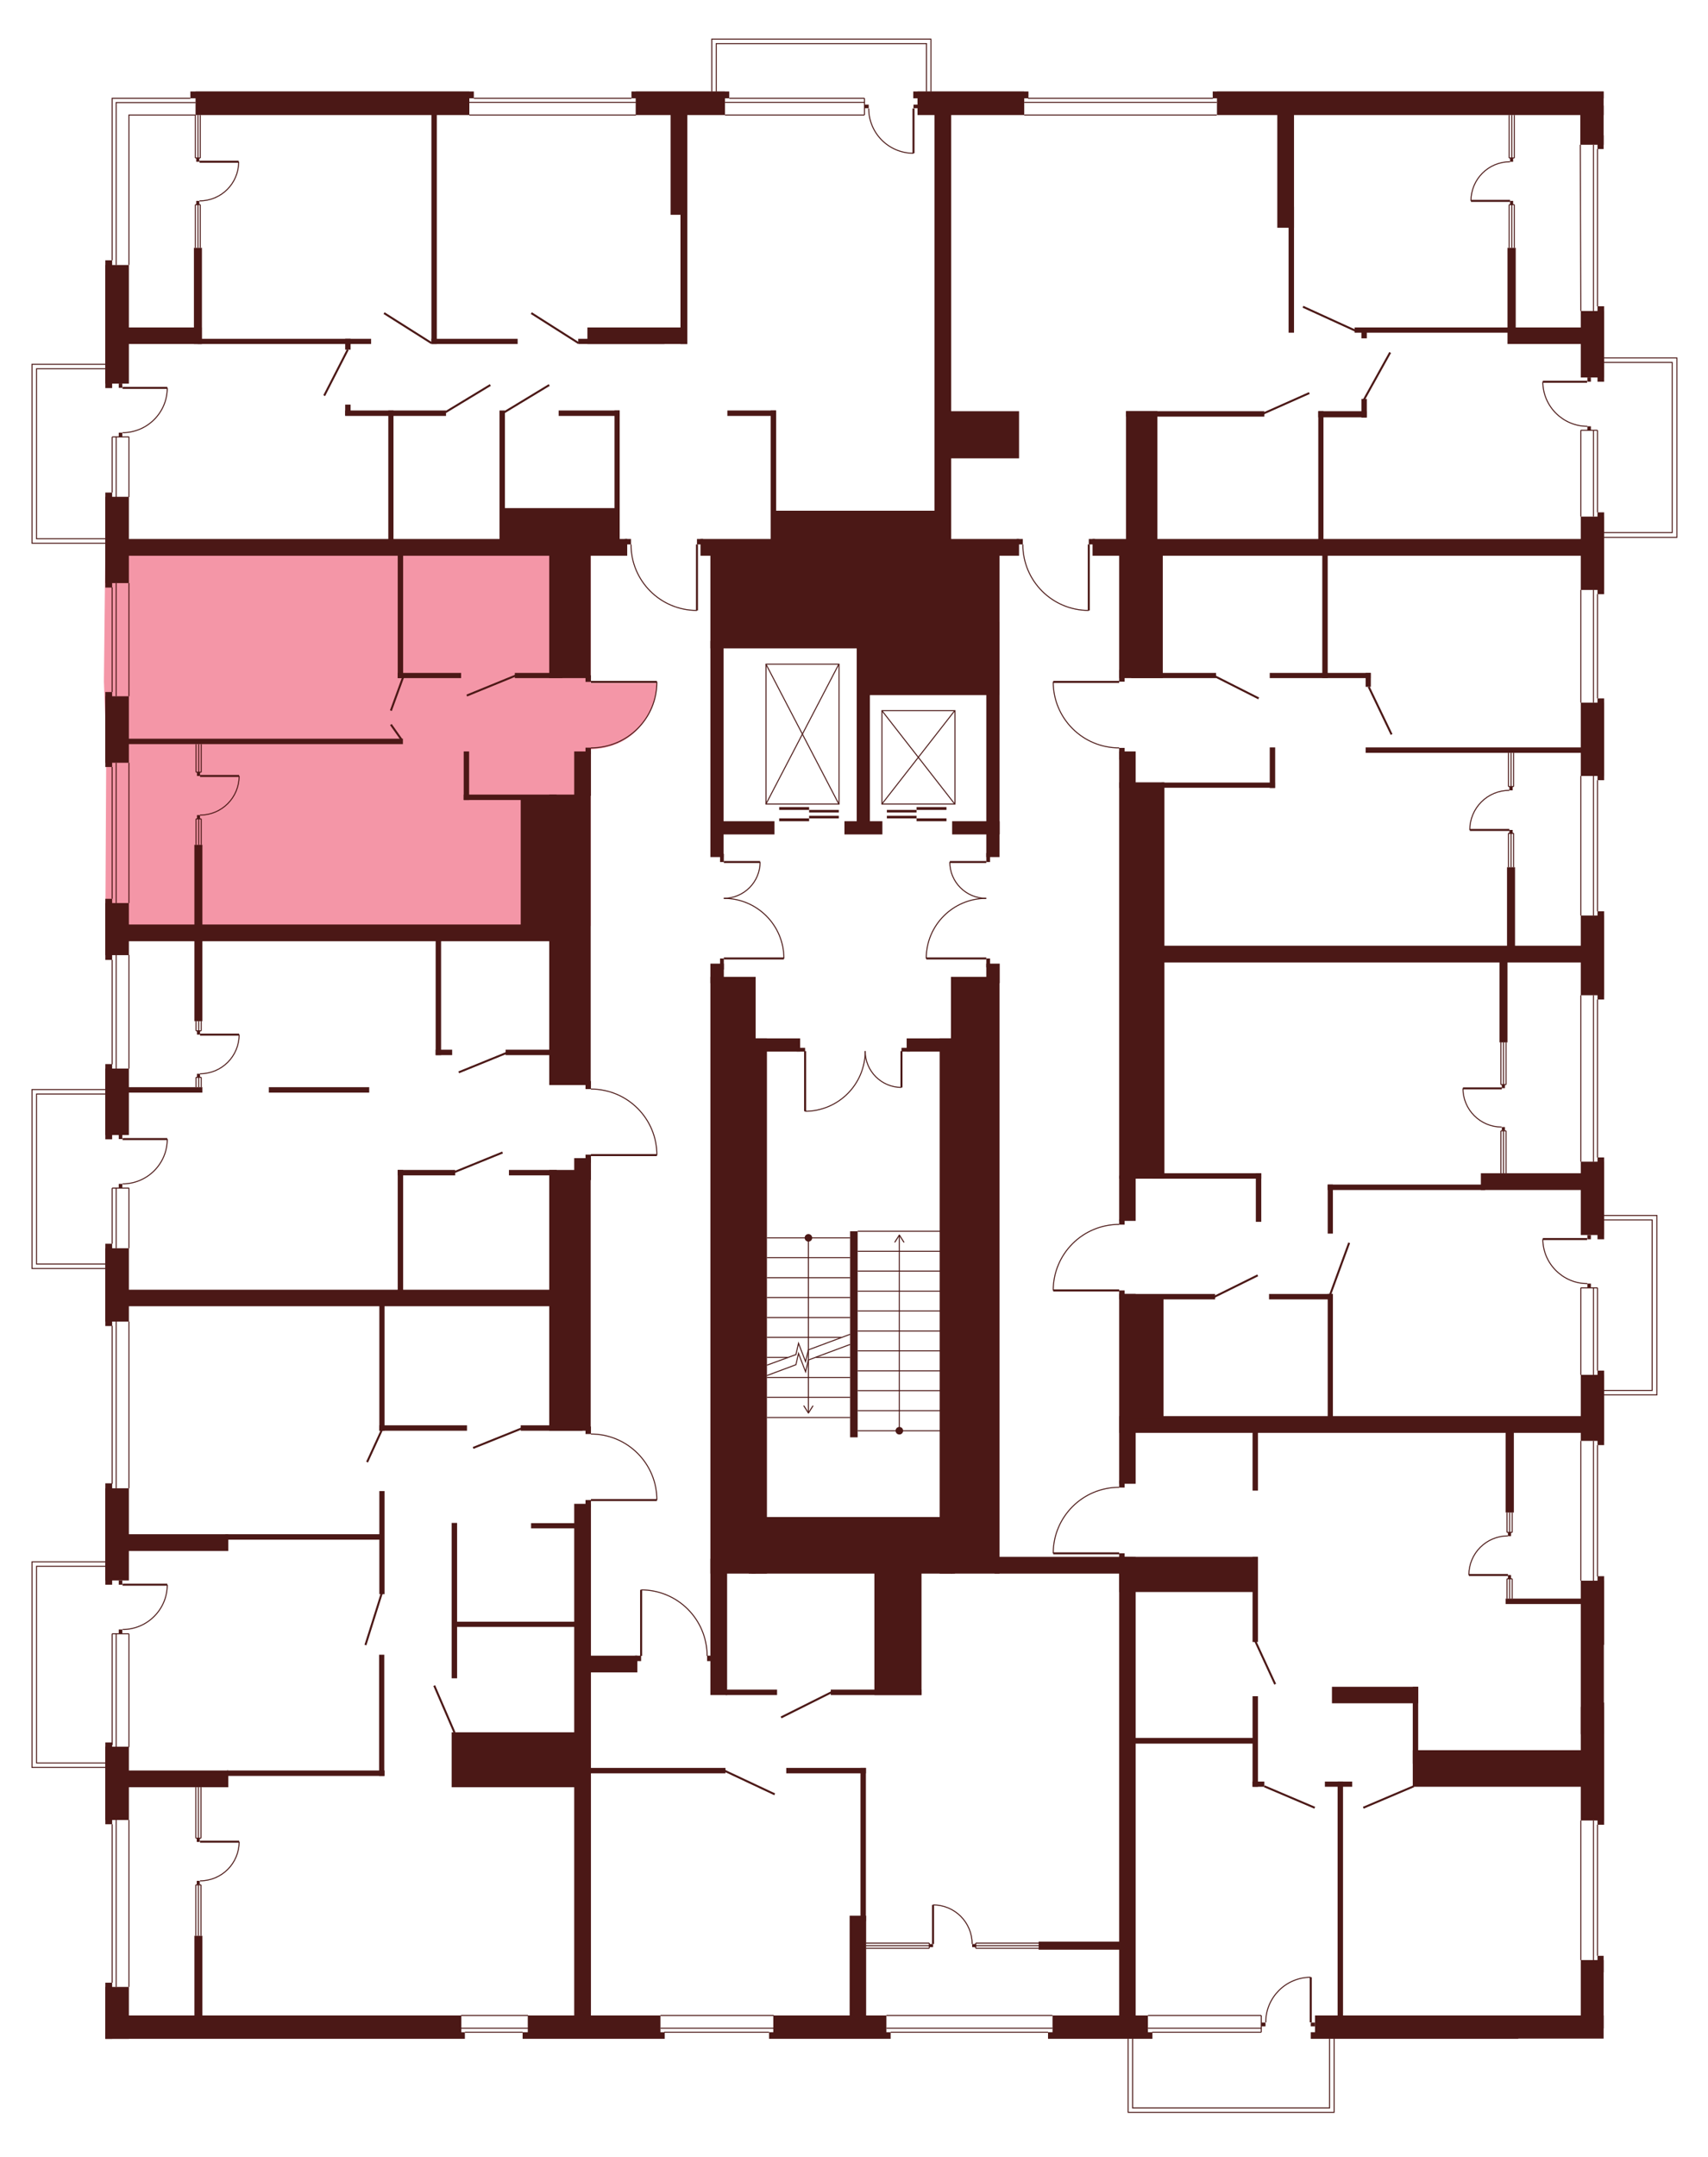 <?xml version="1.0" encoding="utf-8"?>
<!-- Generator: Adobe Illustrator 27.9.0, SVG Export Plug-In . SVG Version: 6.00 Build 0)  -->
<svg version="1.1" xmlns="http://www.w3.org/2000/svg" xmlns:xlink="http://www.w3.org/1999/xlink" x="0px" y="0px"
	 viewBox="0 0 724.9 914.9" style="enable-background:new 0 0 724.9 914.9;" xml:space="preserve">
<style type="text/css">
	.st0{display:none;fill:#F496A7;}
	.st1{fill:#F496A7;}
	.st2{fill:#4B1816;}
	.st3{fill:none;stroke:#4B1816;stroke-width:0.85;stroke-miterlimit:10;}
	.st4{fill:none;stroke:#4B1816;stroke-width:0.425;stroke-miterlimit:10;}
</style>
<g id="Layer_2">
	<path id="_x33_А1_00000113317391064587588120000016996412612570000574_" class="st0" d="M44.7,233.2l218.3-4.4h3.2l1.6,2.3
		c0,0-0.5,11.1,7.7,19.3c8.2,8.2,15.1,8.4,20.3,8.7v-30.3l31.3,0v-9.6l70.2-2.4l-0.8-177.7l-115.5,0.5l-23.8,0.1h-33.6l-29.9-0.1
		L44.7,39.1l0,114.6"/>
	<path id="_x32_А1" class="st0" d="M538.3,39L502,38.2h-38.8l-26.8,0.6L403,40.1v189.7h30.5v2.8c0,0,0.2,11.1,7.2,18.2
		s12,8.6,20.8,9.3v-30.3l219.1,0.7l-0.1-187.7l-160.6,1.7L538.3,39z"/>
	<path id="_x31_А1" class="st0" d="M680.6,251.9l0,33.5v8.8l0.1,24l0,12.9h-2.8v55.6h2.8l0,14.6H493.5l-0.5-69.2h-11l-4.9-3
		l0.2-10.2v-1.5h-3.6c0,0-11.1-0.5-18.2-7.9c-7.1-7.4-7.6-10.9-8.5-20.1h30.4l-0.1-1.6l-0.2-16.9l16.4-36.2l177.4-0.7v8.1
		L680.6,251.9z"/>
	<path id="_x31_Б1_00000069377576752710283670000009293500057153379207_" class="st0" d="M680.1,580.1l0,20.4h-187v-51.7h-16.4
		v-1.6l-30.3,0.1c0,0-0.6-8.9,6-17.4c6.7-8.5,15.3-9.8,15.3-9.8s4.8-1,6.3-0.8l2.7,0l0-1.6l4.7,0l0-17.8l12,0l0.2-93.3l186.5,0.4
		v97.1"/>
	<path id="_x32_Б1_00000150072325599097893450000016962152765727264134_" class="st0" d="M478.1,864.6l0.5-204.9h-4.2v-1.5h-28
		c0,0-1.2-6,5.3-16.4c6.6-10.5,20.8-11.6,20.8-11.6h4.2v-1.4l4.7,0.1V607h198.7l0.4,156.3l0.2,41.4v15.5l-0.2,19.2l-0.4,24.6
		l-114.2-0.1"/>
	<path id="_x31_В1" class="st0" d="M476.1,666.8v197.2l-229.5,0.1l1-162.5l22.7,0.1h1.3v-28c0,0,9-0.4,16.8,5.5
		c7.8,5.8,10.1,13.9,10.1,13.9s1.6,5.4,1.3,8.6h1.5v-34.9H476.1z"/>
	<path id="_x32_В1" class="st0" d="M278.8,636.1l-30.3,0v1.6l-1.3,96.9l-0.6,129.5l-202.2,0.6l0.5-115.4l0.4-34l0.2-21.4l-0.1-31.5
		l0.1-110l205.3-1l0,56.7c0,0,7.8-0.1,14.4,4c6.7,4.1,9.7,9.8,9.7,9.8S278.2,625.1,278.8,636.1z"/>
	<path id="СТ1" class="st0" d="M278.2,489.2l-30.3-0.2l-1.3,59.2l-202,0.5l0-11.5l-0.1-42.4l0-11.7l0.1-21.5l0-66.6h203.2
		l-0.2,66.2c0,0,7.3-0.2,10,1c2.6,1.3,11.1,2.2,17.5,14.5C275.2,476.7,278.8,484.6,278.2,489.2z"/>
	<path id="_x31_Г1_00000103978836599781910420000012655061385466422956_" class="st1" d="M44.7,233.5h206v56.2h28
		c0,0,0.1,8.2-3.9,14.3c-4,6.1-10.2,13.2-24.1,13.8v74.9h-206l0.4-76.9L44.1,289"/>
	<polygon class="st0" points="50.4,230.4 13.6,230.4 13.6,154.5 46.2,154.5 	"/>
	<polygon class="st0" points="302.1,42.6 302.1,16.6 395.1,16.6 395.1,44.4 	"/>
	<rect x="677.1" y="151.8" class="st0" width="34.6" height="76.1"/>
	<polygon class="st0" points="678,515.5 703.2,515.5 703.2,591.6 676.3,591.6 	"/>
	<polygon class="st0" points="566.2,861.2 566.2,895.9 478.8,895.9 478.8,860.2 	"/>
	<polygon class="st0" points="49.3,749.6 13.6,749.6 13.6,662.4 47.6,662.4 	"/>
	<polygon class="st0" points="50.4,538 13.6,538 13.6,462.1 49.3,462.1 	"/>
</g>
<g id="СТЕНЫ">
	<rect x="83" y="38.8" class="st2" width="116.2" height="10"/>
	<rect x="269.8" y="38.8" class="st2" width="37.9" height="10"/>
	<rect x="80.8" y="38.8" class="st2" width="120.3" height="2.9"/>
	<rect x="268" y="38.8" class="st2" width="41.5" height="2.9"/>
	<rect x="389.4" y="38.8" class="st2" width="45.3" height="10"/>
	<rect x="387.6" y="38.8" class="st2" width="48.9" height="2.9"/>
	<rect x="516.5" y="38.8" class="st2" width="164.1" height="10"/>
	<rect x="514.7" y="38.8" class="st2" width="165.9" height="2.9"/>
	<rect x="678" y="129.9" class="st2" width="2.8" height="32"/>
	<rect x="670.9" y="131.9" class="st2" width="9.8" height="28.2"/>
	<rect x="678" y="217.3" class="st2" width="2.8" height="34.7"/>
	<rect x="670.9" y="219.1" class="st2" width="9.8" height="31.1"/>
	<rect x="678" y="296.2" class="st2" width="2.8" height="34.7"/>
	<rect x="670.9" y="298" class="st2" width="9.8" height="31.1"/>
	<rect x="678" y="386.5" class="st2" width="2.8" height="37.4"/>
	<rect x="670.9" y="388.3" class="st2" width="9.8" height="33.8"/>
	<rect x="678" y="490.9" class="st2" width="2.8" height="34.7"/>
	<rect x="670.9" y="492.7" class="st2" width="9.8" height="31.1"/>
	<rect x="678" y="581.3" class="st2" width="2.8" height="31.6"/>
	<rect x="670.9" y="583.1" class="st2" width="9.8" height="28"/>
	<rect x="678" y="668.5" class="st2" width="2.8" height="29.1"/>
	<rect x="670.9" y="670.4" class="st2" width="9.8" height="65.1"/>
	<rect x="678" y="722.1" class="st2" width="2.8" height="51.8"/>
	<rect x="670.9" y="723.9" class="st2" width="9.8" height="48.2"/>
	<rect x="556.3" y="861.9" class="st2" width="88.1" height="2.8"/>
	<rect x="558.1" y="854.8" class="st2" width="122.5" height="9.8"/>
	<rect x="444.8" y="861.9" class="st2" width="44.3" height="2.8"/>
	<rect x="446.7" y="854.8" class="st2" width="40.5" height="9.8"/>
	<rect x="326.4" y="861.9" class="st2" width="51.6" height="2.8"/>
	<rect x="328.2" y="854.8" class="st2" width="48" height="9.8"/>
	<rect x="44.7" y="861.9" class="st2" width="152.6" height="2.8"/>
	<rect x="221.8" y="861.9" class="st2" width="60.3" height="2.8"/>
	<rect x="47.6" y="854.8" class="st2" width="148.2" height="9.8"/>
	<rect x="224" y="854.8" class="st2" width="56.3" height="9.8"/>
	<rect x="44.7" y="842.7" class="st2" width="10" height="22"/>
	<rect x="44.7" y="840.9" class="st2" width="2.9" height="23.8"/>
	<rect x="44.7" y="740.8" class="st2" width="10" height="31.1"/>
	<rect x="44.7" y="739" class="st2" width="2.9" height="34.7"/>
	<rect x="44.7" y="529.4" class="st2" width="10" height="31.1"/>
	<rect x="44.7" y="527.5" class="st2" width="2.9" height="34.9"/>
	<rect x="44.7" y="453.2" class="st2" width="10" height="28.2"/>
	<rect x="44.7" y="451.3" class="st2" width="2.9" height="31.9"/>
	<rect x="44.7" y="383" class="st2" width="10" height="22.1"/>
	<rect x="44.7" y="381.2" class="st2" width="2.9" height="25.9"/>
	<rect x="44.7" y="295.3" class="st2" width="10" height="28.2"/>
	<rect x="44.7" y="293.5" class="st2" width="2.9" height="31.8"/>
	<rect x="44.7" y="210.7" class="st2" width="10" height="36.6"/>
	<rect x="44.7" y="208.9" class="st2" width="2.9" height="40.3"/>
	<rect x="44.7" y="112.4" class="st2" width="10" height="50.3"/>
	<rect x="44.7" y="110.4" class="st2" width="2.9" height="54.2"/>
	<rect x="44.7" y="631.2" class="st2" width="10" height="39.1"/>
	<rect x="44.7" y="629.1" class="st2" width="2.9" height="43"/>
	<rect x="51.8" y="138.9" class="st2" width="33.8" height="7"/>
	<rect x="82.3" y="105.1" class="st2" width="3.4" height="40.8"/>
	<rect x="83.9" y="143.7" class="st2" width="73.6" height="2.2"/>
	<rect x="183.1" y="143.7" class="st2" width="36.6" height="2.2"/>
	<rect x="245.4" y="143.7" class="st2" width="36.6" height="2.2"/>
	<rect x="249.3" y="138.9" class="st2" width="42.4" height="7"/>
	<rect x="183.1" y="48" class="st2" width="2.3" height="97.9"/>
	<rect x="284.6" y="46.3" class="st2" width="7.1" height="44.8"/>
	<rect x="396.6" y="46.3" class="st2" width="7.1" height="189.4"/>
	<rect x="288.8" y="87.7" class="st2" width="2.9" height="58.2"/>
	<rect x="542.1" y="46.3" class="st2" width="7.1" height="50.3"/>
	<rect x="546.9" y="87.7" class="st2" width="2.3" height="53.4"/>
	<rect x="639.8" y="138.9" class="st2" width="31.8" height="7"/>
	<rect x="639.8" y="105.1" class="st2" width="3.5" height="34.9"/>
	<rect x="574.9" y="138.9" class="st2" width="66.5" height="2.2"/>
	<rect x="577.8" y="140.1" class="st2" width="2.3" height="3.4"/>
	<rect x="463.7" y="228.6" class="st2" width="209.7" height="7.1"/>
	<rect x="579.6" y="317" class="st2" width="96.4" height="2.3"/>
	<rect x="489.4" y="401.1" class="st2" width="183.3" height="7.1"/>
	<rect x="639.6" y="367.8" class="st2" width="3.4" height="34.6"/>
	<rect x="636.4" y="406.9" class="st2" width="3.4" height="35.2"/>
	<rect x="628.5" y="497.6" class="st2" width="43.8" height="7.1"/>
	<rect x="563.5" y="502.4" class="st2" width="66.8" height="2.3"/>
	<rect x="563.5" y="502.4" class="st2" width="2.2" height="20.8"/>
	<rect x="475" y="600.6" class="st2" width="196.5" height="7.1"/>
	<rect x="639" y="605" class="st2" width="3.5" height="36.5"/>
	<rect x="639" y="678" class="st2" width="33.5" height="2.3"/>
	<rect x="538.6" y="548.8" class="st2" width="27" height="2.3"/>
	<rect x="563.5" y="548.8" class="st2" width="2.2" height="53.6"/>
	<rect x="475" y="548.8" class="st2" width="7" height="80.5"/>
	<rect x="475" y="548.8" class="st2" width="40.7" height="2.3"/>
	<rect x="480.3" y="550.2" class="st2" width="13.5" height="51.5"/>
	<rect x="475" y="627.9" class="st2" width="2.3" height="3"/>
	<rect x="475" y="658.8" class="st2" width="2.3" height="3"/>
	<rect x="531.6" y="605.1" class="st2" width="2.3" height="27.1"/>
	<rect x="599.6" y="742.3" class="st2" width="72.5" height="15.5"/>
	<rect x="599.6" y="715.4" class="st2" width="2.3" height="32.6"/>
	<rect x="565.3" y="715.4" class="st2" width="36.6" height="7"/>
	<rect x="562.3" y="755.6" class="st2" width="11.6" height="2.2"/>
	<rect x="567.7" y="755.6" class="st2" width="2.3" height="101.7"/>
	<rect x="440.8" y="823.5" class="st2" width="38.4" height="3.4"/>
	<rect x="475" y="660.3" class="st2" width="7" height="196.4"/>
	<rect x="475" y="660.3" class="st2" width="58.8" height="14.9"/>
	<rect x="422.1" y="660.3" class="st2" width="58.8" height="7.1"/>
	<rect x="531.6" y="660.3" class="st2" width="2.3" height="36.1"/>
	<rect x="481" y="737.1" class="st2" width="52.8" height="2.4"/>
	<rect x="531.6" y="719.4" class="st2" width="2.3" height="38.4"/>
	<rect x="531.6" y="755.6" class="st2" width="5" height="2.2"/>
	<rect x="360.6" y="812.5" class="st2" width="7" height="49.4"/>
	<rect x="365.2" y="749.8" class="st2" width="2.3" height="65"/>
	<rect x="333.7" y="749.8" class="st2" width="33.8" height="2.3"/>
	<rect x="247.2" y="749.8" class="st2" width="60.7" height="2.3"/>
	<rect x="243.7" y="637.8" class="st2" width="7.1" height="218.4"/>
	<rect x="248.5" y="636.2" class="st2" width="2.3" height="3.2"/>
	<rect x="248.5" y="605" class="st2" width="2.3" height="3.2"/>
	<rect x="233.1" y="496.2" class="st2" width="17.6" height="110.6"/>
	<rect x="233.1" y="337" class="st2" width="17.6" height="123.2"/>
	<rect x="243.7" y="491.2" class="st2" width="7.1" height="9.3"/>
	<rect x="248.5" y="489.7" class="st2" width="2.3" height="3.4"/>
	<rect x="248.5" y="458.5" class="st2" width="2.3" height="3.4"/>
	<rect x="243.7" y="318.7" class="st2" width="7.1" height="18.8"/>
	<rect x="233.1" y="228.6" class="st2" width="17.6" height="59"/>
	<rect x="248.5" y="317.1" class="st2" width="2.3" height="2.8"/>
	<rect x="248.5" y="286.4" class="st2" width="2.3" height="2.8"/>
	<rect x="51.9" y="228.6" class="st2" width="214.3" height="7.1"/>
	<rect x="212" y="174.1" class="st2" width="2.3" height="55.9"/>
	<rect x="260.8" y="174.1" class="st2" width="2.2" height="55.9"/>
	<rect x="213.1" y="215.5" class="st2" width="48.8" height="15.8"/>
	<rect x="237.1" y="174.1" class="st2" width="25.9" height="2.3"/>
	<rect x="327.1" y="174.1" class="st2" width="2.3" height="55.6"/>
	<rect x="308.7" y="174.1" class="st2" width="20.6" height="2.3"/>
	<rect x="218.5" y="285.4" class="st2" width="20.2" height="2.2"/>
	<rect x="168.8" y="232.2" class="st2" width="2.3" height="55.4"/>
	<rect x="164.8" y="174.1" class="st2" width="2.2" height="55.9"/>
	<rect x="168.8" y="285.4" class="st2" width="26.9" height="2.2"/>
	<rect x="146.5" y="174.1" class="st2" width="42.8" height="2.3"/>
	<rect x="146.5" y="171.6" class="st2" width="2.3" height="4.6"/>
	<rect x="146.5" y="143.7" class="st2" width="2.3" height="4.6"/>
	<rect x="50.8" y="392.1" class="st2" width="187.7" height="7.1"/>
	<rect x="196.8" y="318.7" class="st2" width="2.3" height="20.6"/>
	<rect x="196.8" y="337" class="st2" width="39.4" height="2.3"/>
	<rect x="221" y="338.2" class="st2" width="13.7" height="56.3"/>
	<rect x="53.2" y="313.3" class="st2" width="117.8" height="2.3"/>
	<rect x="82.5" y="358.3" class="st2" width="3.4" height="74.8"/>
	<rect x="52.3" y="461.1" class="st2" width="33.6" height="2.3"/>
	<rect x="114.1" y="461.1" class="st2" width="42.6" height="2.3"/>
	<rect x="184.9" y="397.9" class="st2" width="2.3" height="49.6"/>
	<rect x="184.9" y="445.2" class="st2" width="7" height="2.3"/>
	<rect x="214.6" y="445.2" class="st2" width="21.6" height="2.3"/>
	<rect x="216" y="496.2" class="st2" width="20.3" height="2.3"/>
	<rect x="51.7" y="547" class="st2" width="184.6" height="7"/>
	<rect x="168.8" y="496.2" class="st2" width="2.3" height="53.8"/>
	<rect x="161" y="553" class="st2" width="2.2" height="53.8"/>
	<rect x="161" y="632.4" class="st2" width="2.2" height="43.7"/>
	<rect x="191.7" y="645.9" class="st2" width="2.3" height="65.9"/>
	<rect x="160.9" y="701.8" class="st2" width="2.2" height="51.4"/>
	<rect x="168.8" y="496.2" class="st2" width="24.4" height="2.3"/>
	<rect x="161" y="604.5" class="st2" width="37.2" height="2.3"/>
	<rect x="221" y="604.5" class="st2" width="26.2" height="2.3"/>
	<rect x="225.4" y="646" class="st2" width="21.8" height="2.2"/>
	<rect x="193" y="687.8" class="st2" width="54.2" height="2.2"/>
	<rect x="191.7" y="734.7" class="st2" width="55.5" height="23.3"/>
	<rect x="53.6" y="650.7" class="st2" width="43.3" height="7.1"/>
	<rect x="95.6" y="650.7" class="st2" width="66.8" height="2.3"/>
	<rect x="53.3" y="750.9" class="st2" width="43.6" height="7.1"/>
	<rect x="96.3" y="750.9" class="st2" width="66.9" height="2.3"/>
	<rect x="82.5" y="821" class="st2" width="3.4" height="39.3"/>
	<rect x="399.8" y="174.4" class="st2" width="32.7" height="20"/>
	<rect x="477.9" y="174.4" class="st2" width="58.7" height="2.3"/>
	<rect x="559.5" y="174.4" class="st2" width="20.5" height="2.6"/>
	<rect x="477.9" y="174.4" class="st2" width="13.3" height="55.3"/>
	<rect x="297.3" y="228.6" class="st2" width="135.2" height="7.1"/>
	<rect x="431.5" y="228.6" class="st2" width="2.6" height="2.3"/>
	<rect x="265.2" y="228.6" class="st2" width="2.6" height="2.3"/>
	<rect x="295.8" y="228.6" class="st2" width="2.6" height="2.3"/>
	<rect x="462.1" y="228.6" class="st2" width="2.6" height="2.3"/>
	<rect x="301.5" y="234.4" class="st2" width="67.7" height="40.6"/>
	<rect x="365.7" y="235" class="st2" width="58.5" height="59.8"/>
	<rect x="301.5" y="271.8" class="st2" width="5.6" height="91.7"/>
	<rect x="301.5" y="414.3" class="st2" width="19.2" height="253.1"/>
	<rect x="304.5" y="348.3" class="st2" width="24.2" height="5.6"/>
	<rect x="358.4" y="348.3" class="st2" width="16.1" height="5.6"/>
	<rect x="418.6" y="263.8" class="st2" width="5.6" height="99.7"/>
	<rect x="404.1" y="348.3" class="st2" width="20.2" height="5.6"/>
	<rect x="363.6" y="273.3" class="st2" width="5.6" height="75.6"/>
	<rect x="305.6" y="362.1" class="st2" width="1.6" height="3.5"/>
	<rect x="418.6" y="361.8" class="st2" width="1.6" height="3.8"/>
	<rect x="418.6" y="406.5" class="st2" width="1.6" height="3.8"/>
	<rect x="301.5" y="408.7" class="st2" width="5.7" height="8.3"/>
	<rect x="418.6" y="408.7" class="st2" width="5.7" height="8.3"/>
	<rect x="403.6" y="414.3" class="st2" width="20.6" height="253.1"/>
	<rect x="305.6" y="406.5" class="st2" width="1.6" height="4.7"/>
	<rect x="319" y="440.4" class="st2" width="6.5" height="227"/>
	<rect x="398.8" y="440.4" class="st2" width="6.5" height="227"/>
	<rect x="319" y="440.4" class="st2" width="20.6" height="5.6"/>
	<rect x="384.8" y="440.4" class="st2" width="20.6" height="5.6"/>
	<rect x="338.1" y="444.4" class="st2" width="3.6" height="1.6"/>
	<rect x="382.6" y="444.4" class="st2" width="3.6" height="1.6"/>
	<rect x="360.8" y="522.2" class="st2" width="3.2" height="87.4"/>
	<rect x="317.8" y="643.4" class="st2" width="86.3" height="24"/>
	<rect x="328.2" y="216.6" class="st2" width="69.1" height="16.4"/>
	<rect x="577.8" y="169.2" class="st2" width="2.3" height="7.9"/>
	<rect x="559.5" y="174.4" class="st2" width="2.2" height="56.7"/>
	<rect x="561.2" y="235.3" class="st2" width="2.3" height="52.3"/>
	<rect x="538.9" y="285.4" class="st2" width="42.8" height="2.2"/>
	<rect x="480.1" y="285.4" class="st2" width="36" height="2.2"/>
	<rect x="579.6" y="285.4" class="st2" width="2.2" height="5.9"/>
	<rect x="475" y="234.5" class="st2" width="18.5" height="53.1"/>
	<rect x="475" y="284.1" class="st2" width="2.3" height="5"/>
	<rect x="475" y="317.2" class="st2" width="2.3" height="5"/>
	<rect x="475" y="318.7" class="st2" width="7" height="15.5"/>
	<rect x="475" y="331.8" class="st2" width="19.2" height="168.1"/>
	<rect x="475" y="498.6" class="st2" width="7" height="19.2"/>
	<rect x="475" y="517.2" class="st2" width="2.3" height="2.2"/>
	<rect x="475" y="547.3" class="st2" width="2.3" height="3.5"/>
	<rect x="489.1" y="497.6" class="st2" width="46.2" height="2.3"/>
	<rect x="533" y="497.6" class="st2" width="2.3" height="20.6"/>
	<rect x="248.2" y="702.2" class="st2" width="22.3" height="7.1"/>
	<rect x="269.5" y="702.2" class="st2" width="2.6" height="2.3"/>
	<rect x="300.1" y="702.2" class="st2" width="2.6" height="2.3"/>
	<rect x="308" y="716.6" class="st2" width="21.8" height="2.3"/>
	<rect x="352.6" y="716.6" class="st2" width="38.5" height="2.3"/>
	<rect x="301.5" y="661.1" class="st2" width="7.1" height="57.8"/>
	<rect x="371.1" y="665.7" class="st2" width="20" height="53.2"/>
	<g>
		<line class="st3" x1="295.8" y1="230.9" x2="295.8" y2="258.9"/>
		<path class="st4" d="M295.8,258.9c-15.5,0-28-12.5-28-28"/>
	</g>
	<g>
		<line class="st3" x1="462.1" y1="230.9" x2="462.1" y2="258.9"/>
		<path class="st4" d="M462.1,258.9c-15.5,0-28-12.5-28-28"/>
	</g>
	<g>
		<line class="st3" x1="475" y1="289.2" x2="447" y2="289.2"/>
		<path class="st4" d="M447,289.2c0,15.5,12.5,28,28,28"/>
	</g>
	<g>
		<line class="st3" x1="307.2" y1="406.5" x2="332.7" y2="406.5"/>
		<path class="st4" d="M332.7,406.5c0-14.1-11.4-25.5-25.5-25.5"/>
	</g>
	<g>
		<line class="st3" x1="307.2" y1="365.6" x2="322.6" y2="365.6"/>
		<path class="st4" d="M322.6,365.6c0,8.5-6.9,15.4-15.4,15.4"/>
	</g>
	<g>
		<line class="st3" x1="418.6" y1="406.5" x2="393.1" y2="406.5"/>
		<path class="st4" d="M393.1,406.5c0-14.1,11.4-25.5,25.5-25.5"/>
	</g>
	<g>
		<line class="st3" x1="418.6" y1="365.6" x2="403.1" y2="365.6"/>
		<path class="st4" d="M403.1,365.6c0,8.5,6.9,15.4,15.4,15.4"/>
	</g>
	<g>
		<line class="st3" x1="341.7" y1="445.8" x2="341.7" y2="471.3"/>
		<path class="st4" d="M341.7,471.3c14.1,0,25.5-11.4,25.5-25.5"/>
	</g>
	<g>
		<line class="st3" x1="382.6" y1="445.8" x2="382.6" y2="461.2"/>
		<path class="st4" d="M382.6,461.2c-8.5,0-15.4-6.9-15.4-15.4"/>
	</g>
	<g>
		<line class="st3" x1="475" y1="547.3" x2="447" y2="547.3"/>
		<path class="st4" d="M447,547.3c0-15.5,12.5-28,28-28"/>
	</g>
	<g>
		<line class="st3" x1="475" y1="658.8" x2="447" y2="658.8"/>
		<path class="st4" d="M447,658.8c0-15.5,12.5-28,28-28"/>
	</g>
	<g>
		<line class="st3" x1="250.8" y1="289.2" x2="278.8" y2="289.2"/>
		<path class="st4" d="M278.8,289.2c0,15.5-12.5,28-28,28"/>
	</g>
	<g>
		<line class="st3" x1="250.8" y1="489.9" x2="278.8" y2="489.9"/>
		<path class="st4" d="M278.8,489.9c0-15.5-12.5-28-28-28"/>
	</g>
	<g>
		<line class="st3" x1="250.8" y1="636.2" x2="278.8" y2="636.2"/>
		<path class="st4" d="M278.8,636.2c0-15.5-12.5-28-28-28"/>
	</g>
	<g>
		<line class="st3" x1="272.1" y1="702.3" x2="272.1" y2="674.3"/>
		<path class="st4" d="M272.1,674.3c15.5,0,28,12.5,28,28"/>
	</g>
	<g>
		<line class="st4" x1="364" y1="522.2" x2="399.4" y2="522.2"/>
		<line class="st4" x1="399.4" y1="606.8" x2="364" y2="606.8"/>
		<line class="st4" x1="364" y1="589.8" x2="399.4" y2="589.8"/>
		<line class="st4" x1="364" y1="598.3" x2="399.4" y2="598.3"/>
		<line class="st4" x1="364" y1="581.4" x2="399.4" y2="581.4"/>
		<line class="st4" x1="364" y1="572.9" x2="399.4" y2="572.9"/>
		<line class="st4" x1="364" y1="564.5" x2="399.4" y2="564.5"/>
		<line class="st4" x1="364" y1="556" x2="399.4" y2="556"/>
		<line class="st4" x1="364" y1="547.6" x2="399.4" y2="547.6"/>
		<line class="st4" x1="364" y1="539.1" x2="399.4" y2="539.1"/>
		<line class="st4" x1="364" y1="530.7" x2="399.4" y2="530.7"/>
		<g>
			<g>
				<line class="st4" x1="381.7" y1="606.8" x2="381.7" y2="524.1"/>
				<g>
					<path class="st2" d="M383.3,606.8c0,0.9-0.7,1.6-1.6,1.6c-0.9,0-1.6-0.7-1.6-1.6c0-0.9,0.7-1.6,1.6-1.6
						C382.6,605.2,383.3,605.9,383.3,606.8z"/>
				</g>
				<g>
					<path class="st2" d="M383.7,527c-0.1,0.1-0.2,0-0.3-0.1l-1.7-2.7l-1.7,2.7c-0.1,0.1-0.2,0.1-0.3,0.1c-0.1-0.1-0.1-0.2-0.1-0.3
						l1.9-3c0-0.1,0.1-0.1,0.2-0.1c0.1,0,0.1,0,0.2,0.1l1.9,3c0,0,0,0.1,0,0.1C383.8,526.9,383.8,526.9,383.7,527z"/>
				</g>
			</g>
		</g>
	</g>
	<polyline class="st4" points="325.5,579 337.8,574.5 338.9,569.7 341.9,577.5 343.1,572.5 360.8,565.9 	"/>
	<polyline class="st4" points="325.5,583.4 337.8,578.8 338.9,574 341.9,581.8 343.1,576.8 360.8,570.2 	"/>
	<line class="st4" x1="360.8" y1="525" x2="325.5" y2="525"/>
	<line class="st4" x1="325.5" y1="533.4" x2="360.8" y2="533.4"/>
	<line class="st4" x1="325.5" y1="541.9" x2="360.8" y2="541.9"/>
	<line class="st4" x1="325.5" y1="550.3" x2="360.8" y2="550.3"/>
	<line class="st4" x1="325.5" y1="558.8" x2="360.8" y2="558.8"/>
	<line class="st4" x1="325.5" y1="592.6" x2="360.8" y2="592.6"/>
	<line class="st4" x1="325.5" y1="601.2" x2="360.8" y2="601.2"/>
	<line class="st4" x1="325.5" y1="584.2" x2="360.8" y2="584.2"/>
	<line class="st4" x1="325.5" y1="567.2" x2="357.1" y2="567.2"/>
	<line class="st4" x1="325.5" y1="575.7" x2="334.4" y2="575.7"/>
	<line class="st4" x1="346.2" y1="575.7" x2="360.8" y2="575.7"/>
	<g>
		<g>
			<line class="st4" x1="343.1" y1="525" x2="343.1" y2="599"/>
			<g>
				<path class="st2" d="M341.5,525c0-0.9,0.7-1.6,1.6-1.6c0.9,0,1.6,0.7,1.6,1.6c0,0.9-0.7,1.6-1.6,1.6
					C342.3,526.6,341.5,525.9,341.5,525z"/>
			</g>
			<g>
				<path class="st2" d="M341.1,596.1c0.1-0.1,0.2,0,0.3,0.1l1.7,2.7l1.7-2.7c0.1-0.1,0.2-0.1,0.3-0.1c0.1,0.1,0.1,0.2,0.1,0.3
					l-1.9,3c0,0.1-0.1,0.1-0.2,0.1c-0.1,0-0.1,0-0.2-0.1l-1.9-3c0,0,0-0.1,0-0.1C341,596.2,341,596.1,341.1,596.1z"/>
			</g>
		</g>
	</g>
	<line class="st4" x1="47.6" y1="407.1" x2="47.6" y2="451.4"/>
	<line class="st4" x1="49.3" y1="405" x2="49.3" y2="453.2"/>
	<line class="st4" x1="54.7" y1="405" x2="54.7" y2="453.2"/>
	<line class="st4" x1="47.6" y1="692.9" x2="47.6" y2="740.1"/>
	<line class="st4" x1="49.3" y1="692.9" x2="49.3" y2="741"/>
	<line class="st4" x1="54.7" y1="692.9" x2="54.7" y2="741"/>
	<line class="st4" x1="201.1" y1="41.7" x2="268" y2="41.7"/>
	<line class="st4" x1="199.2" y1="43.4" x2="269.9" y2="43.4"/>
	<line class="st4" x1="199.2" y1="48.8" x2="269.9" y2="48.8"/>
	<line class="st4" x1="436.3" y1="41.7" x2="514.8" y2="41.7"/>
	<line class="st4" x1="434.7" y1="43.4" x2="516.4" y2="43.4"/>
	<line class="st4" x1="434.7" y1="48.8" x2="516.4" y2="48.8"/>
	<line class="st4" x1="366.9" y1="41.7" x2="309.5" y2="41.7"/>
	<line class="st4" x1="366.8" y1="43.4" x2="307.7" y2="43.4"/>
	<line class="st4" x1="366.8" y1="48.8" x2="307.7" y2="48.8"/>
	<line class="st4" x1="378" y1="861.9" x2="444.8" y2="861.9"/>
	<line class="st4" x1="376.2" y1="860.2" x2="446.7" y2="860.2"/>
	<line class="st4" x1="376.2" y1="854.8" x2="446.7" y2="854.8"/>
	<line class="st4" x1="221.8" y1="861.9" x2="197.3" y2="861.9"/>
	<line class="st4" x1="224.1" y1="860.2" x2="195.7" y2="860.2"/>
	<line class="st4" x1="224.1" y1="854.8" x2="195.7" y2="854.8"/>
	<line class="st4" x1="326.4" y1="861.9" x2="281.9" y2="861.9"/>
	<line class="st4" x1="328.4" y1="860.2" x2="280.3" y2="860.2"/>
	<line class="st4" x1="328.4" y1="854.8" x2="280.3" y2="854.8"/>
	<line class="st4" x1="47.6" y1="773.7" x2="47.6" y2="840.9"/>
	<line class="st4" x1="49.3" y1="771.9" x2="49.3" y2="842.7"/>
	<line class="st4" x1="54.7" y1="771.9" x2="54.7" y2="842.7"/>
	<line class="st4" x1="47.6" y1="325.3" x2="47.6" y2="381.2"/>
	<line class="st4" x1="49.3" y1="323.5" x2="49.3" y2="383"/>
	<line class="st4" x1="54.7" y1="323.5" x2="54.7" y2="383"/>
	<line class="st4" x1="47.6" y1="249.1" x2="47.6" y2="293.5"/>
	<line class="st4" x1="49.3" y1="247.3" x2="49.3" y2="295.3"/>
	<line class="st4" x1="54.7" y1="247.3" x2="54.7" y2="295.3"/>
	<line class="st4" x1="678" y1="296.2" x2="678" y2="252"/>
	<line class="st4" x1="670.9" y1="298" x2="670.9" y2="250.2"/>
	<line class="st4" x1="676.3" y1="298" x2="676.3" y2="250.2"/>
	<line class="st4" x1="678" y1="129.9" x2="678" y2="63.2"/>
	<line class="st4" x1="670.9" y1="131.9" x2="670.7" y2="61.4"/>
	<line class="st4" x1="676.3" y1="131.9" x2="676.3" y2="61.4"/>
	<line class="st4" x1="678" y1="386.5" x2="678" y2="330.9"/>
	<line class="st4" x1="670.9" y1="388.3" x2="670.9" y2="329.1"/>
	<line class="st4" x1="676.3" y1="388.3" x2="676.3" y2="329.1"/>
	<line class="st4" x1="678" y1="490.9" x2="678" y2="423.9"/>
	<line class="st4" x1="670.9" y1="492.7" x2="670.9" y2="422.1"/>
	<line class="st4" x1="676.3" y1="492.7" x2="676.3" y2="422.1"/>
	<line class="st4" x1="678" y1="668.6" x2="678" y2="612.9"/>
	<line class="st4" x1="670.9" y1="670.4" x2="670.9" y2="611.1"/>
	<line class="st4" x1="676.3" y1="670.4" x2="676.3" y2="611.1"/>
	<line class="st4" x1="678" y1="581.3" x2="678" y2="546.2"/>
	<line class="st4" x1="670.9" y1="583.1" x2="670.9" y2="546.2"/>
	<line class="st4" x1="676.3" y1="583.1" x2="676.3" y2="546.2"/>
	<line class="st4" x1="82.9" y1="48.8" x2="82.9" y2="67"/>
	<line class="st4" x1="84" y1="48.8" x2="84" y2="67"/>
	<line class="st4" x1="85" y1="48.8" x2="85" y2="67"/>
	<line class="st4" x1="82.9" y1="67" x2="85" y2="67"/>
	<line class="st4" x1="82.9" y1="105.1" x2="82.9" y2="86.8"/>
	<line class="st4" x1="84" y1="105.1" x2="84" y2="86.8"/>
	<line class="st4" x1="85" y1="105.1" x2="85" y2="86.8"/>
	<line class="st4" x1="82.9" y1="86.8" x2="85" y2="86.8"/>
	<line class="st4" x1="83.1" y1="758" x2="83.1" y2="779.6"/>
	<line class="st4" x1="84.2" y1="758" x2="84.2" y2="779.6"/>
	<line class="st4" x1="85.3" y1="758" x2="85.3" y2="779.6"/>
	<line class="st4" x1="83.1" y1="779.6" x2="85.3" y2="779.6"/>
	<line class="st4" x1="83.1" y1="821" x2="83.1" y2="799.4"/>
	<line class="st4" x1="84.2" y1="821" x2="84.2" y2="799.4"/>
	<line class="st4" x1="85.3" y1="821" x2="85.3" y2="799.4"/>
	<line class="st4" x1="83.1" y1="799.4" x2="85.3" y2="799.4"/>
	<line class="st4" x1="83.2" y1="315.6" x2="83.2" y2="327.5"/>
	<line class="st4" x1="84.3" y1="315.6" x2="84.3" y2="327.5"/>
	<line class="st4" x1="85.4" y1="315.6" x2="85.4" y2="327.5"/>
	<line class="st4" x1="83.2" y1="327.5" x2="85.4" y2="327.5"/>
	<line class="st4" x1="83.2" y1="358.3" x2="83.2" y2="347.3"/>
	<line class="st4" x1="84.3" y1="358.3" x2="84.3" y2="347.3"/>
	<line class="st4" x1="85.4" y1="358.3" x2="85.4" y2="347.3"/>
	<line class="st4" x1="83.2" y1="347.3" x2="85.4" y2="347.3"/>
	<line class="st4" x1="640.5" y1="48.8" x2="640.5" y2="67"/>
	<line class="st4" x1="641.6" y1="48.8" x2="641.6" y2="67"/>
	<line class="st4" x1="642.7" y1="48.8" x2="642.7" y2="67"/>
	<line class="st4" x1="640.5" y1="67" x2="642.7" y2="67"/>
	<line class="st4" x1="640.5" y1="105.1" x2="640.5" y2="86.8"/>
	<line class="st4" x1="641.6" y1="105.1" x2="641.6" y2="86.8"/>
	<line class="st4" x1="642.7" y1="105.1" x2="642.7" y2="86.8"/>
	<line class="st4" x1="640.5" y1="86.8" x2="642.7" y2="86.8"/>
	<line class="st4" x1="637" y1="442" x2="637" y2="460"/>
	<line class="st4" x1="638.1" y1="442" x2="638.1" y2="460"/>
	<line class="st4" x1="639.2" y1="442" x2="639.2" y2="460"/>
	<line class="st4" x1="637" y1="460" x2="639.2" y2="460"/>
	<line class="st4" x1="639.6" y1="641.5" x2="639.6" y2="649.9"/>
	<line class="st4" x1="640.7" y1="641.5" x2="640.7" y2="649.9"/>
	<line class="st4" x1="641.8" y1="641.5" x2="641.8" y2="649.9"/>
	<line class="st4" x1="639.6" y1="649.9" x2="641.8" y2="649.9"/>
	<line class="st4" x1="367.5" y1="826.3" x2="394.4" y2="826.3"/>
	<line class="st4" x1="367.5" y1="825.2" x2="394.4" y2="825.2"/>
	<line class="st4" x1="367.5" y1="824.1" x2="394.4" y2="824.1"/>
	<line class="st4" x1="394.4" y1="826.3" x2="394.4" y2="824.1"/>
	<line class="st4" x1="441" y1="826.3" x2="414.1" y2="826.3"/>
	<line class="st4" x1="441" y1="825.2" x2="414.1" y2="825.2"/>
	<line class="st4" x1="441" y1="824.1" x2="414.1" y2="824.1"/>
	<line class="st4" x1="414.1" y1="826.3" x2="414.1" y2="824.1"/>
	<line class="st4" x1="639.6" y1="678" x2="639.6" y2="669.6"/>
	<line class="st4" x1="640.7" y1="678" x2="640.7" y2="669.6"/>
	<line class="st4" x1="641.8" y1="678" x2="641.8" y2="669.6"/>
	<line class="st4" x1="639.6" y1="669.6" x2="641.8" y2="669.6"/>
	<line class="st4" x1="637" y1="497.6" x2="637" y2="479.6"/>
	<line class="st4" x1="638.1" y1="497.6" x2="638.1" y2="479.6"/>
	<line class="st4" x1="639.2" y1="497.6" x2="639.2" y2="479.6"/>
	<line class="st4" x1="637" y1="479.6" x2="639.2" y2="479.6"/>
	<line class="st4" x1="640.2" y1="319.3" x2="640.2" y2="333.6"/>
	<line class="st4" x1="641.3" y1="319.3" x2="641.3" y2="333.6"/>
	<line class="st4" x1="642.4" y1="319.3" x2="642.4" y2="333.6"/>
	<line class="st4" x1="640.2" y1="333.6" x2="642.4" y2="333.6"/>
	<line class="st4" x1="640.2" y1="367.8" x2="640.2" y2="353.4"/>
	<line class="st4" x1="641.3" y1="367.8" x2="641.3" y2="353.4"/>
	<line class="st4" x1="642.4" y1="367.8" x2="642.4" y2="353.4"/>
	<line class="st4" x1="640.2" y1="353.4" x2="642.4" y2="353.4"/>
	<line class="st4" x1="83.2" y1="433" x2="83.2" y2="437.2"/>
	<line class="st4" x1="84.3" y1="433" x2="84.3" y2="437.2"/>
	<line class="st4" x1="85.4" y1="433" x2="85.4" y2="437.2"/>
	<line class="st4" x1="83.2" y1="437.2" x2="85.4" y2="437.2"/>
	<line class="st4" x1="83.2" y1="461.1" x2="83.2" y2="456.9"/>
	<line class="st4" x1="84.3" y1="461.1" x2="84.3" y2="456.9"/>
	<line class="st4" x1="85.4" y1="461.1" x2="85.4" y2="456.9"/>
	<line class="st4" x1="83.2" y1="456.9" x2="85.4" y2="456.9"/>
	<g>
		<rect x="325.1" y="281.7" class="st4" width="31" height="59.3"/>
		<line class="st4" x1="325.1" y1="281.7" x2="356" y2="341"/>
		<line class="st4" x1="356" y1="281.7" x2="325.1" y2="341"/>
	</g>
	<g>
		<rect x="374.3" y="301.4" class="st4" width="31" height="39.6"/>
		<line class="st4" x1="374.3" y1="301.4" x2="405.2" y2="341"/>
		<line class="st4" x1="405.2" y1="301.4" x2="374.3" y2="341"/>
	</g>
	<g>
		<rect x="330.7" y="342.3" class="st2" width="12.7" height="1.2"/>
		<rect x="343.4" y="343.5" class="st2" width="12.6" height="1.1"/>
		<rect x="330.7" y="347.1" class="st2" width="12.7" height="1.2"/>
		<rect x="343.4" y="346" class="st2" width="12.6" height="1.1"/>
	</g>
	<g>
		<rect x="389" y="342.3" class="st2" width="12.7" height="1.2"/>
		<rect x="376.4" y="343.5" class="st2" width="12.6" height="1.1"/>
		<rect x="389" y="347.1" class="st2" width="12.7" height="1.2"/>
		<rect x="376.4" y="346" class="st2" width="12.6" height="1.1"/>
	</g>
	<polyline class="st4" points="44.7,536.1 15.5,536.1 15.5,464 44.7,464 	"/>
	<polyline class="st4" points="44.7,538 13.6,538 13.6,462.1 44.7,462.1 	"/>
	<polyline class="st4" points="44.7,228.5 15.5,228.5 15.5,156.4 44.7,156.4 	"/>
	<polyline class="st4" points="44.7,230.4 13.6,230.4 13.6,154.5 44.7,154.5 	"/>
	<polyline class="st4" points="44.9,664.3 15.5,664.3 15.5,747.7 44.9,747.7 	"/>
	<polyline class="st4" points="44.9,662.4 13.6,662.4 13.6,749.6 44.9,749.6 	"/>
	<line class="st3" x1="183.1" y1="145.5" x2="163" y2="132.8"/>
	<line class="st3" x1="245.5" y1="145.5" x2="225.5" y2="132.8"/>
	<line class="st3" x1="137.6" y1="167.8" x2="147.6" y2="148.3"/>
	<line class="st3" x1="189.1" y1="174.8" x2="208.1" y2="163.3"/>
	<line class="st3" x1="214.1" y1="174.8" x2="233.1" y2="163.3"/>
	<rect x="493" y="331.9" class="st2" width="48.1" height="2.2"/>
	<rect x="538.9" y="317" class="st2" width="2.3" height="17.2"/>
	<line class="st3" x1="218.9" y1="286.5" x2="198.1" y2="295"/>
	<line class="st3" x1="213.3" y1="488.8" x2="192.4" y2="497.3"/>
	<line class="st3" x1="215.6" y1="446.3" x2="194.7" y2="454.8"/>
	<line class="st3" x1="221.7" y1="605.7" x2="200.8" y2="614.1"/>
	<line class="st3" x1="171.2" y1="286.9" x2="165.9" y2="301.4"/>
	<line class="st3" x1="170.5" y1="313.8" x2="165.9" y2="307.3"/>
	<line class="st3" x1="162" y1="606.6" x2="155.8" y2="620.1"/>
	<line class="st3" x1="162" y1="675.8" x2="155.1" y2="697.7"/>
	<line class="st3" x1="192.9" y1="734.8" x2="184.3" y2="714.9"/>
	<line class="st3" x1="307.1" y1="750.8" x2="328.8" y2="761"/>
	<line class="st3" x1="353.3" y1="717.5" x2="331.5" y2="728.4"/>
	<line class="st3" x1="532.7" y1="695.9" x2="541.2" y2="714.3"/>
	<line class="st3" x1="536.6" y1="757.6" x2="558" y2="766.7"/>
	<line class="st3" x1="600" y1="757.6" x2="578.6" y2="766.7"/>
	<line class="st3" x1="572.6" y1="527.1" x2="564.2" y2="550"/>
	<line class="st3" x1="515" y1="550.2" x2="533.8" y2="540.9"/>
	<line class="st3" x1="590.6" y1="311.5" x2="580.9" y2="291.3"/>
	<line class="st3" x1="515" y1="286.5" x2="534.2" y2="296.2"/>
	<line class="st3" x1="576" y1="140.6" x2="553" y2="130.1"/>
	<line class="st3" x1="590" y1="149.5" x2="578.6" y2="170"/>
	<line class="st3" x1="535.7" y1="175.6" x2="555.7" y2="166.7"/>
	<g>
		<rect x="83.5" y="797.7" class="st2" width="1.3" height="1.6"/>
		<rect x="83.5" y="779.6" class="st2" width="1.3" height="1.6"/>
		<g>
			<line class="st3" x1="84.9" y1="781.1" x2="101.5" y2="781.1"/>
			<path class="st4" d="M101.5,781.1c0,9.2-7.4,16.6-16.6,16.6"/>
		</g>
	</g>
	<g>
		<rect x="412.6" y="824.5" class="st2" width="1.6" height="1.3"/>
		<rect x="394.4" y="824.5" class="st2" width="1.6" height="1.3"/>
		<g>
			<line class="st3" x1="396" y1="824.5" x2="396" y2="807.9"/>
			<path class="st4" d="M396,807.9c9.2,0,16.6,7.4,16.6,16.6"/>
		</g>
	</g>
	<g>
		<rect x="640" y="649.9" class="st2" width="1.3" height="1.6"/>
		<rect x="640" y="668" class="st2" width="1.3" height="1.6"/>
		<g>
			<line class="st3" x1="640" y1="668" x2="623.4" y2="668"/>
			<path class="st4" d="M623.4,668c0-9.2,7.4-16.6,16.6-16.6"/>
		</g>
	</g>
	<g>
		<rect x="637.4" y="478" class="st2" width="1.3" height="1.5"/>
		<rect x="637.4" y="460" class="st2" width="1.3" height="1.5"/>
		<g>
			<line class="st3" x1="637.4" y1="461.6" x2="620.9" y2="461.6"/>
			<path class="st4" d="M620.9,461.6c0,9.1,7.4,16.4,16.4,16.4"/>
		</g>
	</g>
	<g>
		<rect x="640.6" y="333.6" class="st2" width="1.4" height="1.6"/>
		<rect x="640.6" y="352" class="st2" width="1.4" height="1.6"/>
		<g>
			<line class="st3" x1="640.6" y1="352" x2="623.8" y2="352"/>
			<path class="st4" d="M623.8,352c0-9.3,7.5-16.8,16.8-16.8"/>
		</g>
	</g>
	<g>
		<rect x="640.9" y="67" class="st2" width="1.3" height="1.6"/>
		<rect x="640.9" y="85.2" class="st2" width="1.3" height="1.6"/>
		<g>
			<line class="st3" x1="640.9" y1="85.2" x2="624.3" y2="85.2"/>
			<path class="st4" d="M624.3,85.2c0-9.2,7.4-16.6,16.6-16.6"/>
		</g>
	</g>
	<g>
		<rect x="83.3" y="85.2" class="st2" width="1.3" height="1.6"/>
		<rect x="83.3" y="67" class="st2" width="1.3" height="1.6"/>
		<g>
			<line class="st3" x1="84.7" y1="68.6" x2="101.3" y2="68.6"/>
			<path class="st4" d="M101.3,68.6c0,9.2-7.4,16.6-16.6,16.6"/>
		</g>
	</g>
	<g>
		<rect x="83.6" y="345.7" class="st2" width="1.3" height="1.6"/>
		<rect x="83.6" y="327.5" class="st2" width="1.3" height="1.6"/>
		<g>
			<line class="st3" x1="84.9" y1="329.1" x2="101.5" y2="329.1"/>
			<path class="st4" d="M101.5,329.1c0,9.2-7.4,16.6-16.6,16.6"/>
		</g>
	</g>
	<g>
		<rect x="83.6" y="455.4" class="st2" width="1.3" height="1.6"/>
		<rect x="83.6" y="437.2" class="st2" width="1.3" height="1.6"/>
		<g>
			<line class="st3" x1="84.9" y1="438.8" x2="101.5" y2="438.8"/>
			<path class="st4" d="M101.5,438.8c0,9.2-7.4,16.6-16.6,16.6"/>
		</g>
	</g>
	<g>
		<rect x="366.9" y="44.4" class="st2" width="1.8" height="1.5"/>
		<rect x="387.7" y="44.4" class="st2" width="1.8" height="1.5"/>
		<g>
			<line class="st3" x1="387.7" y1="46" x2="387.7" y2="65"/>
			<path class="st4" d="M387.7,65c-10.5,0-19-8.5-19-19"/>
		</g>
	</g>
	<g>
		<rect x="50.4" y="691.1" class="st2" width="1.5" height="1.8"/>
		<rect x="50.4" y="670.3" class="st2" width="1.5" height="1.8"/>
		<g>
			<line class="st3" x1="52" y1="672.1" x2="71" y2="672.1"/>
			<path class="st4" d="M71,672.1c0,10.5-8.5,19-19,19"/>
		</g>
	</g>
	<polyline class="st4" points="304,38.8 304,18.5 393.2,18.5 393.2,38.8 	"/>
	<polyline class="st4" points="302.1,38.8 302.1,16.6 395.1,16.6 395.1,38.8 	"/>
	<polyline class="st4" points="680.7,225.9 709.7,225.9 709.7,153.7 680.7,153.7 	"/>
	<polyline class="st4" points="680.7,227.9 711.7,227.9 711.7,151.8 680.7,151.8 	"/>
	<polyline class="st4" points="680.7,589.7 701.2,589.7 701.2,517.4 680.7,517.4 	"/>
	<polyline class="st4" points="680.7,591.6 703.2,591.6 703.2,515.5 680.7,515.5 	"/>
	<line class="st4" x1="678" y1="773.9" x2="678" y2="829.5"/>
	<line class="st4" x1="670.9" y1="772.1" x2="670.9" y2="831.3"/>
	<line class="st4" x1="676.3" y1="772.1" x2="676.3" y2="831.3"/>
	<line class="st4" x1="47.6" y1="692.9" x2="54.7" y2="692.9"/>
	<polyline class="st4" points="564.3,864.7 564.3,894 480.7,894 480.7,864.7 	"/>
	<polyline class="st4" points="566.2,864.7 566.2,895.9 478.8,895.9 478.8,864.7 	"/>
	<line class="st4" x1="47.6" y1="527.5" x2="47.6" y2="503.9"/>
	<line class="st4" x1="49.3" y1="529.4" x2="49.3" y2="503.8"/>
	<line class="st4" x1="54.7" y1="529.4" x2="54.7" y2="503.8"/>
	<g>
		<rect x="50.4" y="502.1" class="st2" width="1.5" height="1.8"/>
		<rect x="50.4" y="481.3" class="st2" width="1.5" height="1.8"/>
		<g>
			<line class="st3" x1="52" y1="483.1" x2="71" y2="483.1"/>
			<path class="st4" d="M71,483.1c0,10.5-8.5,19-19,19"/>
		</g>
	</g>
	<line class="st4" x1="47.6" y1="503.9" x2="54.7" y2="503.9"/>
	<line class="st4" x1="47.6" y1="208.9" x2="47.6" y2="185.3"/>
	<line class="st4" x1="49.3" y1="210.8" x2="49.3" y2="185.2"/>
	<line class="st4" x1="54.7" y1="210.8" x2="54.7" y2="185.2"/>
	<g>
		<rect x="50.4" y="183.5" class="st2" width="1.5" height="1.8"/>
		<rect x="50.4" y="162.7" class="st2" width="1.5" height="1.8"/>
		<g>
			<line class="st3" x1="52" y1="164.5" x2="71" y2="164.5"/>
			<path class="st4" d="M71,164.5c0,10.5-8.5,19-19,19"/>
		</g>
	</g>
	<line class="st4" x1="47.6" y1="185.3" x2="54.7" y2="185.3"/>
	<line class="st4" x1="47.6" y1="629.3" x2="47.6" y2="562.3"/>
	<line class="st4" x1="49.3" y1="631.2" x2="49.3" y2="560.5"/>
	<line class="st4" x1="54.7" y1="631.2" x2="54.7" y2="560.5"/>
	<polyline class="st4" points="47.6,110.4 47.6,41.7 80.8,41.7 	"/>
	<polyline class="st4" points="49.3,112.4 49.3,43.5 83,43.5 	"/>
	<polyline class="st4" points="54.7,112.4 54.7,48.8 83,48.8 	"/>
	<line class="st4" x1="366.9" y1="41.7" x2="366.9" y2="48.8"/>
	<rect x="670.7" y="44.8" class="st2" width="9.9" height="16.6"/>
	<rect x="678" y="57.4" class="st2" width="2.6" height="5.8"/>
	<line class="st4" x1="678" y1="182.5" x2="678" y2="217.3"/>
	<line class="st4" x1="670.9" y1="182.5" x2="670.9" y2="219.1"/>
	<line class="st4" x1="676.3" y1="182.5" x2="676.3" y2="219.1"/>
	<g>
		<rect x="673.7" y="180.8" class="st2" width="1.5" height="1.8"/>
		<rect x="673.7" y="160.1" class="st2" width="1.5" height="1.8"/>
		<g>
			<line class="st3" x1="673.6" y1="161.9" x2="654.8" y2="161.9"/>
			<path class="st4" d="M654.8,161.9c0,10.4,8.5,18.9,18.9,18.9"/>
		</g>
	</g>
	<g>
		<rect x="673.7" y="544.4" class="st2" width="1.5" height="1.8"/>
		<rect x="673.7" y="523.8" class="st2" width="1.5" height="1.8"/>
		<g>
			<line class="st3" x1="673.6" y1="525.5" x2="654.8" y2="525.5"/>
			<path class="st4" d="M654.8,525.5c0,10.4,8.5,18.9,18.9,18.9"/>
		</g>
	</g>
	<line class="st4" x1="670.9" y1="182.5" x2="678" y2="182.5"/>
	<line class="st4" x1="489" y1="861.9" x2="535.3" y2="861.9"/>
	<line class="st4" x1="487.2" y1="860.2" x2="535.3" y2="860.2"/>
	<line class="st4" x1="487.2" y1="854.8" x2="535.3" y2="854.8"/>
	<g>
		<rect x="535.3" y="857.8" class="st2" width="1.8" height="1.6"/>
		<rect x="556.3" y="857.8" class="st2" width="1.8" height="1.6"/>
		<g>
			<line class="st3" x1="556.3" y1="857.7" x2="556.3" y2="838.6"/>
			<path class="st4" d="M556.3,838.6c-10.6,0-19.1,8.6-19.1,19.1"/>
		</g>
	</g>
	<line class="st4" x1="535.3" y1="854.8" x2="535.3" y2="861.9"/>
	<line class="st4" x1="670.9" y1="546.2" x2="678" y2="546.2"/>
	<rect x="670.9" y="831.3" class="st2" width="9.7" height="29"/>
	<rect x="678" y="829.5" class="st2" width="2.6" height="7"/>
</g>
</svg>
